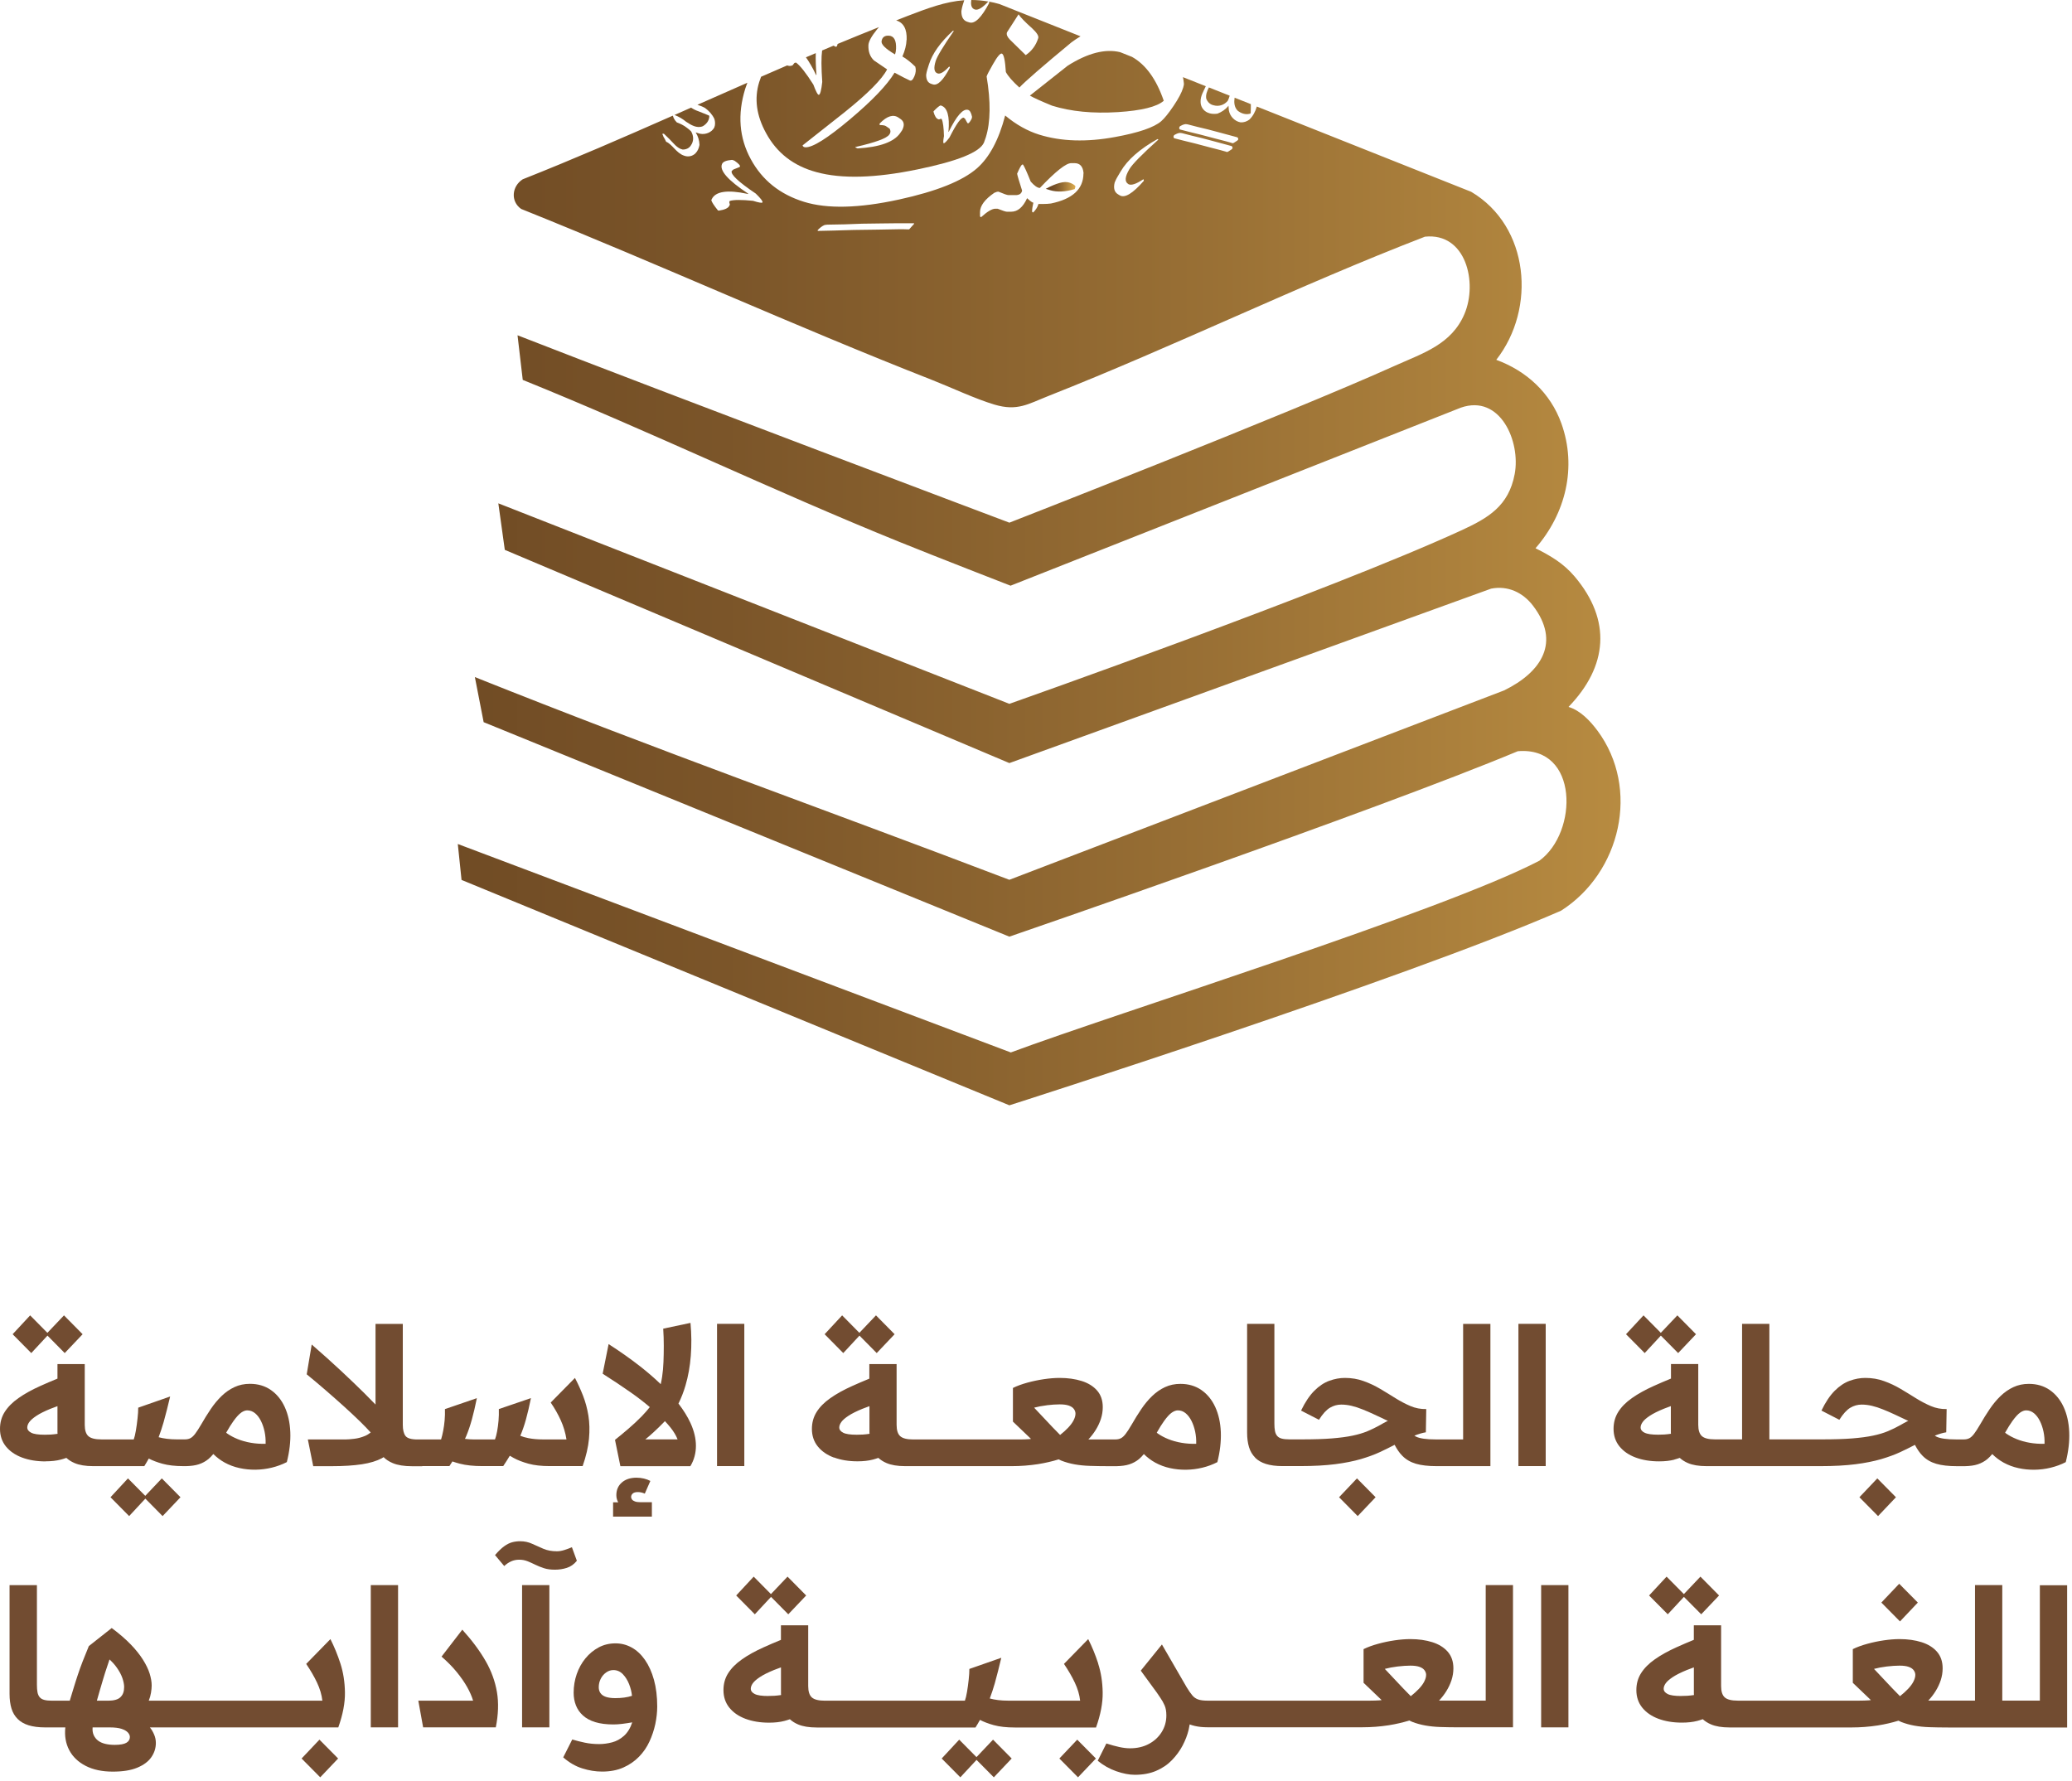 <svg width="477" height="410" viewBox="0 0 477 410" fill="none" xmlns="http://www.w3.org/2000/svg">
<path d="M10.48 336.43C11.81 336.43 12.99 336.3 14.02 336.03C14.43 335.93 14.86 335.78 15.28 335.64C15.79 336.11 16.41 336.51 17.16 336.83C18.25 337.3 19.68 337.54 21.45 337.54H33.22C33.59 336.95 33.93 336.37 34.25 335.79C35.13 336.25 36.17 336.65 37.4 336.99C38.74 337.36 40.36 337.54 42.25 337.54H42.83C43.98 337.51 44.96 337.38 45.75 337.12C46.61 336.84 47.35 336.43 47.99 335.9C48.39 335.56 48.76 335.17 49.11 334.75C49.9 335.53 50.77 336.19 51.73 336.72C52.79 337.3 53.92 337.72 55.12 337.98C56.31 338.25 57.55 338.37 58.82 338.36C60.09 338.34 61.33 338.19 62.56 337.89C63.79 337.59 64.94 337.17 66.03 336.61C66.65 334.16 66.92 331.85 66.83 329.68C66.74 327.51 66.31 325.59 65.55 323.93C64.78 322.26 63.72 320.96 62.36 320.01C61 319.07 59.4 318.59 57.54 318.59C56.24 318.59 55.05 318.84 53.98 319.34C52.9 319.84 51.91 320.53 51.01 321.4C50.11 322.27 49.28 323.27 48.51 324.41C47.74 325.55 47.01 326.73 46.3 327.97C45.77 328.88 45.31 329.59 44.93 330.09C44.55 330.59 44.18 330.93 43.82 331.11C43.47 331.29 43.05 331.38 42.58 331.38H40.68C39.91 331.38 39.17 331.34 38.44 331.25C37.73 331.16 37.09 331.04 36.52 330.88C36.94 329.75 37.33 328.6 37.67 327.4C38.17 325.6 38.67 323.64 39.17 321.51L31.82 324.08C31.82 324.79 31.77 325.62 31.66 326.58C31.56 327.54 31.43 328.46 31.28 329.35C31.13 330.24 30.97 330.91 30.79 331.39H23.36C21.91 331.39 20.91 331.14 20.35 330.64C19.79 330.14 19.51 329.27 19.51 328.03V314.04H13.23V317.39C11.82 317.97 10.5 318.53 9.27 319.09C7.31 319.97 5.63 320.9 4.25 321.88C2.86 322.85 1.81 323.92 1.08 325.07C0.35 326.22 0 327.52 0 328.96C0 330.52 0.45 331.87 1.35 332.99C2.25 334.11 3.49 334.97 5.07 335.56C6.65 336.15 8.46 336.45 10.49 336.45L10.48 336.43ZM55.53 325.21C56.03 324.87 56.49 324.7 56.9 324.7C57.58 324.7 58.18 324.92 58.72 325.36C59.25 325.8 59.7 326.39 60.07 327.13C60.44 327.87 60.72 328.69 60.91 329.59C61.1 330.49 61.18 331.43 61.15 332.4C59.97 332.43 58.83 332.35 57.74 332.16C56.65 331.97 55.64 331.69 54.73 331.32C53.82 330.95 53.01 330.52 52.32 330.04C52.23 329.97 52.16 329.9 52.07 329.84C52.7 328.73 53.26 327.83 53.74 327.17C54.43 326.21 55.03 325.56 55.53 325.22V325.21ZM6.74 327.4C7.05 326.96 7.6 326.48 8.38 325.96C9.16 325.44 10.24 324.9 11.61 324.34C12.1 324.14 12.65 323.94 13.23 323.73V329.74C13.23 329.86 13.25 329.98 13.25 330.1C12.69 330.18 12.17 330.24 11.7 330.27C11.12 330.3 10.66 330.31 10.31 330.31C8.83 330.31 7.79 330.16 7.19 329.85C6.58 329.54 6.28 329.14 6.28 328.63C6.28 328.25 6.43 327.83 6.74 327.39V327.4Z" fill="#724C31"/>
<path d="M10.93 307.49L14.9 311.51L19.02 307.17L14.73 302.83L10.91 306.85L6.94 302.83L2.91 307.17L7.2 311.51L10.93 307.49Z" fill="#724C31"/>
<path d="M33.44 344.38L29.46 340.36L25.44 344.7L29.73 349.04L33.46 345.02L37.43 349.04L41.55 344.7L37.25 340.36L33.44 344.38Z" fill="#724C31"/>
<path d="M97.22 337.53H103.46C103.71 337.16 103.92 336.81 104.15 336.46C104.68 336.64 105.24 336.82 105.87 336.98C107.3 337.35 109.02 337.53 111.03 337.53H115.85C116.42 336.68 116.91 335.9 117.36 335.15C117.65 335.32 117.92 335.48 118.24 335.65C119.18 336.17 120.33 336.61 121.67 336.98C123.01 337.35 124.63 337.53 126.52 337.53H134.13C134.93 335.26 135.41 333.16 135.59 331.25C135.77 329.33 135.72 327.55 135.46 325.92C135.19 324.28 134.78 322.75 134.22 321.32C133.66 319.89 133.04 318.53 132.36 317.23L126.78 322.9C127.69 324.23 128.47 325.59 129.1 326.99C129.73 328.39 130.17 329.86 130.41 331.39H124.92C123.74 331.39 122.65 331.29 121.67 331.1C120.93 330.96 120.32 330.77 119.78 330.55C120.26 329.42 120.7 328.17 121.08 326.79C121.46 325.4 121.85 323.77 122.23 321.88L114.84 324.4C114.87 325.29 114.84 326.17 114.77 327.06C114.7 327.95 114.58 328.77 114.44 329.54C114.3 330.31 114.13 330.93 113.95 331.4H109.21C108.45 331.4 107.73 331.34 107.04 331.26C107.14 331.03 107.25 330.81 107.35 330.58C107.82 329.44 108.25 328.18 108.63 326.8C109.01 325.41 109.4 323.78 109.78 321.89L102.43 324.41C102.46 325.3 102.43 326.16 102.36 327C102.29 327.84 102.17 328.64 102.03 329.39C101.89 330.14 101.72 330.81 101.54 331.4H96.14C94.66 331.4 93.73 331.12 93.33 330.56C92.93 330 92.73 329.16 92.73 328.04V304.8H86.45V323.36C85.65 322.53 84.78 321.64 83.82 320.69C82.27 319.16 80.5 317.46 78.51 315.6C76.52 313.74 74.27 311.72 71.76 309.54L70.61 316.4C72.09 317.61 73.54 318.83 74.97 320.07C76.4 321.31 77.79 322.53 79.13 323.74C80.47 324.95 81.73 326.13 82.91 327.28C83.79 328.14 84.59 328.97 85.34 329.79C84.94 330.1 84.52 330.38 84.04 330.58C83.23 330.92 82.41 331.14 81.58 331.24C80.75 331.34 80.05 331.4 79.46 331.4H70.87L72.11 337.55H76.36C79.1 337.55 81.42 337.4 83.31 337.11C85.2 336.82 86.73 336.35 87.91 335.72C88.05 335.64 88.18 335.55 88.31 335.47C88.85 336.02 89.55 336.48 90.43 336.85C91.55 337.32 93.03 337.56 94.86 337.56H97.2L97.22 337.53Z" fill="#724C31"/>
<path d="M141.13 349.17H150.07V345.85H147.55C146.96 345.85 146.5 345.79 146.18 345.67C145.85 345.55 145.63 345.4 145.49 345.21C145.36 345.02 145.29 344.83 145.29 344.66C145.29 344.33 145.42 344.06 145.67 343.84C145.92 343.62 146.31 343.51 146.84 343.51C147.1 343.51 147.37 343.54 147.64 343.6C147.9 343.66 148.17 343.75 148.44 343.87L149.72 340.95C149.28 340.71 148.78 340.53 148.24 340.4C147.69 340.27 147.13 340.2 146.54 340.2C145.12 340.2 144 340.57 143.15 341.31C142.31 342.05 141.89 343.02 141.89 344.23C141.89 344.55 141.93 344.86 142.02 345.16C142.11 345.46 142.21 345.69 142.33 345.87H141.14V349.19L141.13 349.17Z" fill="#724C31"/>
<path d="M156.19 323.14C156.84 321.82 157.38 320.44 157.81 318.97C158.43 316.86 158.84 314.59 159.03 312.15C159.22 309.72 159.2 307.19 158.96 304.56L152.68 305.89C152.77 307.22 152.81 308.52 152.81 309.81C152.81 311.1 152.79 312.33 152.74 313.53C152.7 314.72 152.59 315.87 152.43 316.96C152.34 317.55 152.23 318.11 152.11 318.67C150.69 317.3 149.1 315.92 147.32 314.53C145.17 312.85 142.76 311.15 140.11 309.44L138.74 316.26C141.1 317.76 143.27 319.21 145.25 320.6C146.87 321.74 148.31 322.85 149.59 323.95C149.02 324.66 148.42 325.37 147.73 326.07C146.76 327.06 145.74 328.01 144.68 328.92C143.62 329.84 142.58 330.69 141.58 331.49L142.82 337.55H158.93C159.37 336.81 159.7 336.05 159.9 335.27C160.11 334.49 160.21 333.68 160.21 332.86C160.21 331.18 159.79 329.42 158.95 327.59C158.28 326.14 157.36 324.66 156.2 323.15L156.19 323.14ZM148.56 331.38C149.12 330.94 149.76 330.38 150.48 329.72C151.2 329.06 151.98 328.3 152.8 327.46C152.89 327.37 152.98 327.27 153.07 327.18C153.55 327.69 153.99 328.19 154.38 328.68C155.1 329.59 155.64 330.49 155.99 331.38H148.56Z" fill="#724C31"/>
<path d="M171.35 304.78H165.07V337.53H171.35V304.78Z" fill="#724C31"/>
<path d="M197.86 307.49L201.83 311.51L205.95 307.17L201.66 302.83L197.84 306.85L193.87 302.83L189.84 307.17L194.13 311.51L197.86 307.49Z" fill="#724C31"/>
<path d="M191.99 335.54C193.57 336.13 195.38 336.43 197.41 336.43C198.74 336.43 199.92 336.3 200.95 336.03C201.36 335.93 201.78 335.78 202.21 335.64C202.72 336.11 203.34 336.51 204.09 336.83C205.18 337.3 206.61 337.54 208.38 337.54H232.94C235 337.54 237.01 337.38 238.96 337.08C240.7 336.8 242.28 336.43 243.72 335.98C243.94 336.08 244.16 336.2 244.38 336.29C245.34 336.66 246.35 336.94 247.41 337.13C248.47 337.32 249.63 337.44 250.88 337.48C252.13 337.52 253.54 337.55 255.11 337.55H257.06C258.21 337.52 259.19 337.39 259.98 337.13C260.84 336.85 261.58 336.44 262.22 335.91C262.62 335.57 262.99 335.18 263.33 334.76C264.12 335.54 264.99 336.2 265.95 336.73C267.01 337.31 268.14 337.73 269.34 337.99C270.54 338.26 271.77 338.38 273.04 338.37C274.31 338.35 275.55 338.2 276.78 337.9C278 337.61 279.16 337.18 280.25 336.62C280.87 334.17 281.13 331.86 281.05 329.69C280.96 327.52 280.53 325.6 279.77 323.94C279.01 322.28 277.94 320.97 276.58 320.02C275.22 319.08 273.61 318.6 271.76 318.6C270.46 318.6 269.27 318.85 268.2 319.35C267.12 319.85 266.13 320.54 265.23 321.41C264.33 322.28 263.5 323.28 262.73 324.42C261.96 325.56 261.23 326.74 260.52 327.98C259.99 328.89 259.53 329.6 259.15 330.1C258.77 330.6 258.4 330.94 258.04 331.12C257.69 331.3 257.27 331.39 256.8 331.39H250.56C251.18 330.74 251.74 330.02 252.24 329.22C252.74 328.42 253.14 327.58 253.43 326.7C253.72 325.81 253.87 324.9 253.87 323.96C253.87 322.4 253.43 321.12 252.56 320.13C251.69 319.14 250.51 318.41 249.02 317.94C247.53 317.47 245.84 317.23 243.95 317.23C242.83 317.23 241.62 317.33 240.32 317.52C239.02 317.71 237.75 317.98 236.51 318.32C235.27 318.66 234.16 319.06 233.19 319.54V327.29L237.35 331.27C237.19 331.29 237.03 331.32 236.86 331.33C236.24 331.37 235.5 331.4 234.65 331.4H210.26C208.81 331.4 207.81 331.15 207.25 330.65C206.69 330.15 206.41 329.28 206.41 328.04V314.05H200.13V317.4C198.72 317.98 197.4 318.54 196.17 319.1C194.21 319.98 192.53 320.91 191.15 321.89C189.76 322.86 188.71 323.93 187.99 325.08C187.27 326.23 186.91 327.53 186.91 328.97C186.91 330.53 187.36 331.88 188.26 333C189.16 334.12 190.4 334.98 191.98 335.57L191.99 335.54ZM269.77 325.21C270.27 324.87 270.73 324.7 271.14 324.7C271.82 324.7 272.42 324.92 272.95 325.36C273.48 325.8 273.93 326.39 274.3 327.13C274.67 327.87 274.95 328.69 275.14 329.59C275.33 330.49 275.41 331.43 275.38 332.4C274.2 332.43 273.06 332.35 271.97 332.16C270.88 331.97 269.87 331.69 268.96 331.32C268.04 330.95 267.24 330.52 266.55 330.04C266.46 329.97 266.39 329.9 266.3 329.84C266.93 328.73 267.49 327.83 267.97 327.17C268.66 326.21 269.26 325.56 269.76 325.22L269.77 325.21ZM241 323.52C242.09 323.39 243.08 323.32 243.97 323.32C244.86 323.32 245.56 323.42 246.09 323.61C246.62 323.8 247 324.07 247.24 324.41C247.48 324.75 247.59 325.1 247.59 325.45C247.59 325.92 247.44 326.44 247.15 327C246.86 327.56 246.44 328.12 245.91 328.68C245.38 329.24 244.76 329.8 244.05 330.36C243.78 330.1 243.51 329.81 243.23 329.52C242.95 329.23 242.65 328.91 242.32 328.59L238.07 324.08C238.93 323.85 239.9 323.66 240.99 323.53L241 323.52ZM193.67 327.4C193.98 326.96 194.52 326.48 195.31 325.96C196.09 325.44 197.17 324.9 198.54 324.34C199.03 324.14 199.58 323.94 200.16 323.73V329.74C200.16 329.86 200.18 329.98 200.18 330.1C199.62 330.18 199.1 330.24 198.63 330.27C198.05 330.3 197.59 330.31 197.24 330.31C195.76 330.31 194.72 330.16 194.12 329.85C193.51 329.54 193.21 329.14 193.21 328.63C193.21 328.25 193.37 327.83 193.68 327.39L193.67 327.4Z" fill="#724C31"/>
<path d="M288.93 335.58C289.58 336.23 290.42 336.72 291.45 337.04C292.48 337.36 293.75 337.53 295.26 337.53H299.29C302.42 337.53 305.12 337.38 307.39 337.09C309.66 336.8 311.62 336.4 313.28 335.92C314.93 335.43 316.39 334.9 317.66 334.31C318.86 333.75 319.99 333.19 321.06 332.63C321.58 333.63 322.16 334.49 322.84 335.17C323.67 336.01 324.71 336.62 325.96 336.99C327.21 337.36 328.8 337.54 330.72 337.54H343.11V304.79H336.83V331.39H330.5C329.41 331.39 328.5 331.34 327.78 331.23C327.06 331.13 326.47 330.97 326.03 330.77C325.88 330.7 325.74 330.61 325.61 330.52C326.64 330.12 327.52 329.86 328.25 329.75L328.34 324.4C327.07 324.43 325.86 324.2 324.71 323.71C323.56 323.22 322.41 322.62 321.26 321.9C320.11 321.18 318.94 320.46 317.74 319.75C316.54 319.04 315.28 318.44 313.93 317.96C312.59 317.47 311.15 317.23 309.61 317.23C308.43 317.23 307.23 317.45 306.02 317.89C304.81 318.33 303.66 319.1 302.57 320.19C301.48 321.28 300.46 322.8 299.52 324.75L303.64 326.87C304.5 325.51 305.34 324.59 306.16 324.1C306.99 323.61 307.86 323.37 308.77 323.37C309.57 323.37 310.36 323.47 311.16 323.66C311.96 323.85 312.8 324.12 313.68 324.48C314.57 324.83 315.48 325.23 316.42 325.67C317.36 326.11 318.4 326.6 319.52 327.13C319.34 327.19 319.17 327.27 318.99 327.37C318.81 327.47 318.62 327.58 318.41 327.68C318.2 327.78 317.98 327.91 317.75 328.06C316.81 328.59 315.84 329.06 314.85 329.48C313.86 329.9 312.7 330.24 311.38 330.52C310.06 330.8 308.45 331.01 306.58 331.16C304.71 331.31 302.41 331.38 299.7 331.38H296.87C296.13 331.38 295.53 331.32 295.08 331.2C294.62 331.08 294.27 330.88 294.02 330.58C293.77 330.29 293.6 329.9 293.51 329.43C293.42 328.96 293.38 328.4 293.38 327.75V304.78H287.1V329.83C287.1 331.1 287.25 332.21 287.54 333.17C287.83 334.13 288.31 334.93 288.96 335.58H288.93Z" fill="#724C31"/>
<path d="M308.27 344.7L312.56 349.04L316.68 344.7L312.39 340.36L308.27 344.7Z" fill="#724C31"/>
<path d="M355.84 304.78H349.56V337.53H355.84V304.78Z" fill="#724C31"/>
<path d="M382.35 307.49L386.33 311.51L390.44 307.17L386.15 302.83L382.34 306.85L378.36 302.83L374.33 307.17L378.63 311.51L382.35 307.49Z" fill="#724C31"/>
<path d="M385.44 336.03C385.85 335.93 386.27 335.78 386.7 335.64C387.21 336.11 387.83 336.51 388.58 336.83C389.67 337.3 391.1 337.54 392.87 337.54H419.07C422.2 337.54 424.9 337.39 427.17 337.1C429.44 336.81 431.4 336.41 433.06 335.93C434.71 335.44 436.17 334.91 437.44 334.32C438.64 333.76 439.77 333.2 440.84 332.64C441.36 333.64 441.94 334.5 442.62 335.18C443.45 336.02 444.49 336.63 445.74 337C446.99 337.37 448.58 337.55 450.5 337.55H452.36C453.51 337.52 454.49 337.39 455.28 337.13C456.14 336.85 456.88 336.44 457.52 335.91C457.92 335.57 458.29 335.18 458.64 334.76C459.43 335.54 460.3 336.2 461.26 336.73C462.32 337.31 463.45 337.73 464.65 337.99C465.84 338.26 467.08 338.38 468.35 338.37C469.62 338.35 470.86 338.2 472.09 337.9C473.32 337.6 474.47 337.18 475.56 336.62C476.18 334.17 476.45 331.86 476.36 329.69C476.27 327.52 475.84 325.6 475.08 323.94C474.31 322.27 473.25 320.97 471.89 320.02C470.53 319.08 468.93 318.6 467.07 318.6C465.77 318.6 464.58 318.85 463.51 319.35C462.43 319.85 461.44 320.54 460.54 321.41C459.64 322.28 458.81 323.28 458.04 324.42C457.27 325.56 456.54 326.74 455.83 327.98C455.3 328.89 454.84 329.6 454.46 330.1C454.08 330.6 453.71 330.94 453.35 331.12C453 331.3 452.58 331.39 452.11 331.39H450.3C449.21 331.39 448.3 331.34 447.58 331.23C446.86 331.13 446.27 330.97 445.83 330.77C445.68 330.7 445.54 330.61 445.41 330.52C446.44 330.12 447.32 329.86 448.05 329.75L448.14 324.4C446.87 324.43 445.66 324.2 444.51 323.71C443.36 323.22 442.21 322.62 441.06 321.9C439.91 321.18 438.74 320.46 437.54 319.75C436.34 319.04 435.08 318.44 433.73 317.96C432.39 317.47 430.95 317.23 429.41 317.23C428.23 317.23 427.03 317.45 425.82 317.89C424.61 318.33 423.46 319.1 422.37 320.19C421.28 321.28 420.26 322.8 419.32 324.75L423.44 326.87C424.3 325.51 425.14 324.59 425.96 324.1C426.79 323.61 427.66 323.37 428.57 323.37C429.37 323.37 430.16 323.47 430.96 323.66C431.76 323.85 432.6 324.12 433.48 324.48C434.37 324.83 435.28 325.23 436.22 325.67C437.16 326.11 438.2 326.6 439.32 327.13C439.14 327.19 438.97 327.27 438.79 327.37C438.61 327.47 438.42 327.58 438.21 327.68C438 327.78 437.78 327.91 437.55 328.06C436.61 328.59 435.64 329.06 434.65 329.48C433.66 329.9 432.5 330.24 431.18 330.52C429.86 330.8 428.25 331.01 426.38 331.16C424.51 331.31 422.21 331.38 419.5 331.38H407.33V304.78H401.05V331.38H394.81C393.36 331.38 392.36 331.13 391.8 330.63C391.24 330.13 390.96 329.26 390.96 328.02V314.03H384.68V317.38C383.27 317.96 381.95 318.52 380.72 319.08C378.76 319.96 377.08 320.89 375.7 321.87C374.31 322.84 373.26 323.91 372.54 325.06C371.82 326.21 371.46 327.51 371.46 328.95C371.46 330.51 371.91 331.86 372.81 332.98C373.71 334.1 374.95 334.96 376.53 335.55C378.11 336.14 379.92 336.44 381.95 336.44C383.28 336.44 384.46 336.31 385.49 336.04L385.44 336.03ZM465.06 325.21C465.56 324.87 466.02 324.7 466.43 324.7C467.11 324.7 467.71 324.92 468.25 325.36C468.78 325.8 469.23 326.39 469.6 327.13C469.97 327.87 470.25 328.69 470.44 329.59C470.63 330.49 470.71 331.43 470.68 332.4C469.5 332.43 468.36 332.35 467.27 332.16C466.18 331.97 465.17 331.69 464.26 331.32C463.35 330.95 462.54 330.52 461.85 330.04C461.76 329.97 461.69 329.9 461.6 329.84C462.23 328.73 462.79 327.83 463.27 327.17C463.96 326.21 464.56 325.56 465.06 325.22V325.21ZM378.6 329.85C377.99 329.54 377.69 329.14 377.69 328.63C377.69 328.25 377.85 327.83 378.16 327.39C378.47 326.95 379.01 326.47 379.8 325.95C380.58 325.43 381.66 324.89 383.03 324.33C383.52 324.13 384.07 323.93 384.65 323.72V329.73C384.65 329.85 384.67 329.97 384.67 330.09C384.11 330.17 383.59 330.23 383.12 330.26C382.54 330.29 382.08 330.3 381.73 330.3C380.25 330.3 379.21 330.15 378.61 329.84L378.6 329.85Z" fill="#724C31"/>
<path d="M428.06 344.7L432.35 349.04L436.47 344.7L432.18 340.36L428.06 344.7Z" fill="#724C31"/>
<path d="M69.43 404.85L73.72 409.18L77.84 404.85L73.54 400.51L69.43 404.85Z" fill="#724C31"/>
<path d="M76.07 377.36L70.49 383.07C71.49 384.55 72.33 385.98 72.99 387.39C73.65 388.79 74.06 390.17 74.21 391.53H34.25C34.49 390.94 34.66 390.34 34.76 389.72C34.86 389.1 34.92 388.54 34.92 388.04C34.92 387.21 34.76 386.31 34.46 385.32C34.15 384.33 33.64 383.27 32.93 382.13C32.22 381 31.28 379.81 30.1 378.59C28.92 377.37 27.46 376.1 25.72 374.81L20.45 378.97C19.92 380.24 19.45 381.41 19.03 382.49C18.61 383.57 18.25 384.59 17.92 385.57C17.59 386.54 17.29 387.52 16.99 388.49C16.7 389.46 16.38 390.48 16.06 391.54H11.99C11.25 391.54 10.65 391.48 10.2 391.36C9.74 391.24 9.39 391.04 9.14 390.74C8.89 390.45 8.72 390.06 8.63 389.59C8.54 389.12 8.5 388.56 8.5 387.91V364.94H2.2V389.99C2.2 391.26 2.35 392.37 2.64 393.33C2.93 394.29 3.41 395.09 4.06 395.74C4.71 396.39 5.55 396.88 6.58 397.2C7.61 397.52 8.88 397.69 10.39 397.69H15.04C14.83 399.64 15.13 401.38 15.93 402.91C16.73 404.44 17.99 405.65 19.71 406.54C21.44 407.43 23.52 407.87 25.97 407.87C28.27 407.87 30.15 407.57 31.61 406.96C33.07 406.35 34.15 405.55 34.84 404.55C35.53 403.55 35.88 402.45 35.88 401.28C35.88 400.6 35.75 399.95 35.48 399.33C35.22 398.71 34.89 398.16 34.51 397.69H77.88C78.94 394.71 79.45 392.02 79.41 389.61C79.37 387.2 79.02 385 78.37 382.99C77.72 380.98 76.95 379.11 76.07 377.37V377.36ZM22.94 389.29C23.19 388.45 23.46 387.55 23.74 386.59C24.02 385.63 24.33 384.66 24.67 383.67C24.86 383.11 25.03 382.59 25.21 382.05C25.88 382.66 26.45 383.29 26.9 383.94C27.49 384.78 27.92 385.58 28.18 386.35C28.44 387.12 28.58 387.8 28.58 388.39C28.58 388.89 28.51 389.34 28.38 389.72C28.25 390.1 28.03 390.43 27.74 390.72C27.45 391.01 27.06 391.21 26.59 391.34C26.12 391.47 25.56 391.54 24.91 391.54H22.3C22.48 390.89 22.69 390.15 22.94 389.3V389.29ZM29.11 401.22C28.58 401.54 27.68 401.71 26.41 401.71C25.58 401.71 24.85 401.63 24.2 401.47C23.55 401.31 23 401.06 22.56 400.72C22.12 400.38 21.79 399.95 21.56 399.44C21.34 398.92 21.26 398.34 21.32 397.69H25.21C26.39 397.69 27.31 397.8 27.98 398.02C28.64 398.24 29.13 398.52 29.44 398.86C29.75 399.2 29.9 399.55 29.9 399.9C29.9 400.46 29.64 400.9 29.1 401.23L29.11 401.22Z" fill="#724C31"/>
<path d="M91.64 364.93H85.36V397.68H91.64V364.93Z" fill="#724C31"/>
<path d="M111.78 382.38C110.45 380.06 108.67 377.67 106.43 375.19L101.65 381.39C103.04 382.6 104.22 383.8 105.19 385C106.16 386.2 106.95 387.34 107.56 388.43C108.17 389.52 108.62 390.55 108.91 391.53H96.3L97.41 397.68H114.14C114.73 394.7 114.82 391.99 114.4 389.54C113.98 387.09 113.12 384.71 111.79 382.39L111.78 382.38Z" fill="#724C31"/>
<path d="M132.81 359.35L131.66 356.21C131.1 356.45 130.52 356.66 129.93 356.85C129.34 357.04 128.76 357.14 128.2 357.14C127.02 357.14 125.98 356.95 125.08 356.56C124.18 356.18 123.32 355.79 122.49 355.41C121.66 355.03 120.75 354.83 119.75 354.83C119.1 354.83 118.48 354.91 117.89 355.07C117.3 355.23 116.7 355.53 116.08 355.98C115.46 356.42 114.75 357.1 113.96 358.02L116.08 360.54C116.58 360.07 117.11 359.71 117.67 359.46C118.23 359.21 118.85 359.08 119.53 359.08C120.21 359.08 120.84 359.2 121.43 359.43C122.02 359.67 122.62 359.93 123.22 360.23C123.82 360.53 124.49 360.79 125.21 361.03C125.93 361.27 126.78 361.38 127.75 361.38C128.72 361.38 129.61 361.24 130.49 360.96C131.37 360.68 132.14 360.14 132.79 359.34L132.81 359.35Z" fill="#724C31"/>
<path d="M126.47 364.93H120.19V397.68H126.47V364.93Z" fill="#724C31"/>
<path d="M148.49 382.16C147.62 380.91 146.6 379.95 145.44 379.31C144.27 378.66 143.03 378.34 141.7 378.34C140.28 378.34 138.99 378.65 137.83 379.27C136.67 379.89 135.65 380.73 134.78 381.79C133.91 382.85 133.24 384.06 132.77 385.42C132.3 386.78 132.06 388.21 132.06 389.71C132.06 390.77 132.24 391.75 132.59 392.63C132.94 393.52 133.48 394.29 134.21 394.95C134.93 395.61 135.88 396.12 137.04 396.48C138.2 396.83 139.6 397.01 141.22 397.01C141.81 397.01 142.47 396.97 143.21 396.88C143.95 396.79 144.73 396.67 145.55 396.53C145.11 397.86 144.47 398.89 143.65 399.63C142.82 400.37 141.91 400.87 140.91 401.13C139.91 401.39 138.92 401.53 137.94 401.53C136.76 401.53 135.65 401.42 134.62 401.2C133.59 400.98 132.63 400.74 131.74 400.47L129.66 404.59C131.05 405.8 132.51 406.65 134.06 407.13C135.61 407.62 137.12 407.86 138.6 407.86C140.46 407.86 142.09 407.55 143.49 406.93C144.89 406.31 146.09 405.48 147.1 404.45C148.11 403.42 148.91 402.25 149.51 400.95C150.11 399.65 150.56 398.31 150.86 396.92C151.15 395.53 151.3 394.19 151.3 392.89C151.3 390.59 151.05 388.54 150.55 386.74C150.05 384.94 149.36 383.41 148.49 382.16ZM143.71 390.82C143.05 390.91 142.36 390.95 141.65 390.95C140.76 390.95 140.04 390.85 139.48 390.66C138.92 390.47 138.51 390.18 138.24 389.8C137.97 389.42 137.84 388.96 137.84 388.43C137.84 387.75 137.99 387.12 138.28 386.53C138.57 385.94 138.98 385.45 139.5 385.07C140.02 384.69 140.58 384.49 141.2 384.49C142.05 384.49 142.78 384.81 143.39 385.44C144 386.07 144.47 386.84 144.83 387.74C145.18 388.64 145.41 389.53 145.49 390.42C144.96 390.6 144.36 390.73 143.7 390.82H143.71Z" fill="#724C31"/>
<path d="M169.48 367.32L173.77 371.65L177.5 367.64L181.47 371.65L185.59 367.32L181.3 362.98L177.48 367L173.51 362.98L169.48 367.32Z" fill="#724C31"/>
<path d="M224.8 404.53L220.82 400.51L216.79 404.85L221.08 409.18L224.81 405.17L228.79 409.18L232.9 404.85L228.61 400.51L224.8 404.53Z" fill="#724C31"/>
<path d="M252.82 382.98C252.17 380.97 251.4 379.1 250.52 377.36L244.94 383.07C245.94 384.55 246.78 385.98 247.44 387.39C248.1 388.79 248.51 390.17 248.66 391.53H232.02C231.25 391.53 230.51 391.49 229.78 391.4C229.07 391.31 228.43 391.19 227.86 391.03C228.28 389.9 228.67 388.75 229.01 387.55C229.51 385.75 230.01 383.79 230.51 381.66L223.16 384.23C223.16 384.94 223.11 385.77 223 386.73C222.9 387.69 222.77 388.61 222.62 389.5C222.47 390.39 222.31 391.06 222.13 391.54H189.91C188.46 391.54 187.46 391.29 186.9 390.79C186.34 390.29 186.06 389.42 186.06 388.18V374.19H179.78V377.54C178.37 378.12 177.05 378.68 175.82 379.24C173.86 380.12 172.18 381.05 170.8 382.03C169.41 383 168.36 384.07 167.63 385.22C166.9 386.37 166.55 387.67 166.55 389.11C166.55 390.67 167 392.02 167.9 393.14C168.8 394.26 170.04 395.12 171.62 395.71C173.2 396.3 175.01 396.6 177.04 396.6C178.37 396.6 179.55 396.47 180.58 396.2C180.99 396.1 181.42 395.95 181.84 395.81C182.35 396.28 182.97 396.68 183.72 397C184.81 397.47 186.24 397.71 188.01 397.71H224.57C224.94 397.12 225.28 396.54 225.6 395.96C226.48 396.42 227.52 396.82 228.75 397.16C230.09 397.53 231.71 397.71 233.6 397.71H252.32C253.38 394.73 253.89 392.04 253.85 389.63C253.81 387.22 253.46 385.02 252.81 383.01L252.82 382.98ZM176.87 390.46C175.39 390.46 174.35 390.31 173.75 390C173.14 389.69 172.84 389.29 172.84 388.78C172.84 388.4 172.99 387.98 173.3 387.54C173.61 387.1 174.16 386.62 174.94 386.1C175.72 385.58 176.8 385.04 178.17 384.48C178.66 384.28 179.21 384.08 179.79 383.87V389.88C179.79 390 179.81 390.12 179.81 390.24C179.25 390.32 178.73 390.38 178.26 390.41C177.68 390.44 177.22 390.45 176.87 390.45V390.46Z" fill="#724C31"/>
<path d="M243.88 404.85L248.17 409.18L252.29 404.85L247.99 400.51L243.88 404.85Z" fill="#724C31"/>
<path d="M342.04 391.52H331.28C331.9 390.87 332.46 390.15 332.96 389.35C333.46 388.55 333.86 387.71 334.15 386.83C334.44 385.94 334.59 385.03 334.59 384.09C334.59 382.53 334.15 381.25 333.28 380.26C332.41 379.27 331.23 378.54 329.74 378.07C328.25 377.6 326.56 377.36 324.67 377.36C323.55 377.36 322.34 377.46 321.04 377.65C319.74 377.84 318.47 378.11 317.23 378.45C315.99 378.79 314.88 379.19 313.91 379.67V387.42L318.07 391.4C317.91 391.42 317.75 391.45 317.58 391.46C316.96 391.5 316.22 391.53 315.37 391.53H277.93C277.07 391.53 276.38 391.44 275.85 391.26C275.32 391.08 274.86 390.77 274.48 390.31C274.1 389.85 273.67 389.24 273.2 388.47L267.49 378.6L262.62 384.62L266.33 389.7C266.6 390.1 266.86 390.48 267.09 390.82C267.5 391.41 267.84 392.01 268.11 392.63C268.38 393.25 268.51 394.02 268.51 394.93C268.51 396.32 268.16 397.59 267.45 398.74C266.74 399.89 265.76 400.81 264.51 401.48C263.26 402.16 261.8 402.5 260.15 402.5C259.38 402.5 258.56 402.4 257.69 402.21C256.82 402.02 255.82 401.75 254.7 401.39L252.71 405.37C254.01 406.43 255.43 407.24 256.98 407.78C258.53 408.32 259.95 408.6 261.25 408.6C263.11 408.6 264.75 408.3 266.16 407.69C267.58 407.08 268.79 406.27 269.79 405.23C270.79 404.2 271.61 403.08 272.25 401.87C272.88 400.66 273.35 399.45 273.64 398.24C273.74 397.81 273.81 397.41 273.88 397C274.25 397.14 274.64 397.26 275.04 397.35C275.94 397.56 276.91 397.66 277.94 397.66H313.66C315.72 397.66 317.73 397.5 319.68 397.2C321.42 396.92 323 396.55 324.44 396.1C324.66 396.2 324.88 396.32 325.1 396.41C326.06 396.78 327.07 397.06 328.13 397.25C329.19 397.44 330.35 397.56 331.6 397.6C332.85 397.64 334.26 397.67 335.83 397.67H348.31V364.92H342.03V391.52H342.04ZM327.88 387.14C327.59 387.7 327.17 388.26 326.64 388.82C326.11 389.38 325.49 389.94 324.78 390.5C324.51 390.24 324.24 389.95 323.96 389.66C323.68 389.37 323.38 389.05 323.05 388.73L318.8 384.22C319.66 383.99 320.63 383.8 321.72 383.67C322.81 383.54 323.8 383.47 324.69 383.47C325.58 383.47 326.28 383.57 326.81 383.76C327.34 383.95 327.72 384.22 327.96 384.56C328.2 384.9 328.31 385.25 328.31 385.6C328.31 386.07 328.16 386.59 327.87 387.15L327.88 387.14Z" fill="#724C31"/>
<path d="M361.07 364.93H354.79V397.68H361.07V364.93Z" fill="#724C31"/>
<path d="M387.65 367L383.67 362.98L379.64 367.32L383.94 371.65L387.66 367.64L391.64 371.65L395.75 367.32L391.46 362.98L387.65 367Z" fill="#724C31"/>
<path d="M441.51 368.95L437.22 364.62L433.11 368.95L437.4 373.29L441.51 368.95Z" fill="#724C31"/>
<path d="M469.62 391.52H460.95V364.92H454.67V391.52H443.91C444.53 390.87 445.09 390.15 445.59 389.35C446.09 388.55 446.49 387.71 446.78 386.83C447.07 385.94 447.22 385.03 447.22 384.09C447.22 382.53 446.78 381.25 445.91 380.26C445.04 379.27 443.86 378.54 442.37 378.07C440.88 377.6 439.19 377.36 437.3 377.36C436.18 377.36 434.97 377.46 433.67 377.65C432.37 377.84 431.1 378.11 429.86 378.45C428.62 378.79 427.51 379.19 426.54 379.67V387.42L430.7 391.4C430.54 391.42 430.38 391.45 430.21 391.46C429.59 391.5 428.85 391.53 428 391.53H400.07C398.62 391.53 397.62 391.28 397.06 390.78C396.5 390.28 396.22 389.41 396.22 388.17V374.18H389.94V377.53C388.53 378.11 387.21 378.67 385.98 379.23C384.02 380.11 382.34 381.04 380.96 382.02C379.57 382.99 378.52 384.06 377.79 385.21C377.06 386.36 376.71 387.66 376.71 389.1C376.71 390.66 377.16 392.01 378.06 393.13C378.96 394.25 380.2 395.11 381.78 395.7C383.36 396.29 385.17 396.59 387.2 396.59C388.53 396.59 389.71 396.46 390.74 396.19C391.15 396.09 391.58 395.94 392 395.8C392.51 396.27 393.13 396.67 393.88 396.99C394.97 397.46 396.4 397.7 398.17 397.7H426.27C428.33 397.7 430.34 397.54 432.29 397.24C434.03 396.96 435.61 396.59 437.05 396.14C437.27 396.24 437.49 396.36 437.71 396.45C438.67 396.82 439.68 397.1 440.74 397.29C441.8 397.48 442.96 397.6 444.21 397.64C445.46 397.68 446.87 397.71 448.44 397.71H475.88V364.96H469.6V391.56L469.62 391.52ZM387.03 390.46C385.55 390.46 384.51 390.31 383.91 390C383.3 389.69 383 389.29 383 388.78C383 388.4 383.15 387.98 383.46 387.54C383.77 387.1 384.32 386.62 385.1 386.1C385.88 385.58 386.96 385.04 388.33 384.48C388.82 384.28 389.37 384.08 389.95 383.87V389.88C389.95 390 389.97 390.12 389.97 390.24C389.41 390.32 388.89 390.38 388.42 390.41C387.84 390.44 387.38 390.45 387.03 390.45V390.46ZM440.5 387.14C440.21 387.7 439.79 388.26 439.26 388.82C438.73 389.38 438.11 389.94 437.4 390.5C437.13 390.24 436.86 389.95 436.58 389.66C436.3 389.37 436 389.05 435.67 388.73L431.42 384.22C432.28 383.99 433.25 383.8 434.34 383.67C435.43 383.54 436.42 383.47 437.31 383.47C438.2 383.47 438.9 383.57 439.43 383.76C439.96 383.95 440.34 384.22 440.58 384.56C440.82 384.9 440.93 385.25 440.93 385.6C440.93 386.07 440.78 386.59 440.49 387.15L440.5 387.14Z" fill="#724C31"/>
<path d="M202.952 9.45C202.802 10.2 203.842 11.23 206.052 12.53C206.182 12.12 206.262 11.69 206.282 11.23C206.362 9.27 205.802 8.26 204.592 8.21C203.652 8.17 203.102 8.58 202.952 9.45Z" fill="url(#paint0_linear_932_2302)"/>
<path d="M287.632 26.21C287.752 26.17 287.942 26.16 287.932 25.96C287.962 25.25 287.952 24.64 287.962 23.98L284.222 22.49C284.072 23.53 284.102 24.62 284.902 25.46C285.672 26.09 286.672 26.44 287.632 26.21Z" fill="url(#paint1_linear_932_2302)"/>
<path d="M185.532 13.19C186.282 14.24 187.052 15.55 187.812 17.14L187.842 17.26L187.962 17.23C187.812 15.31 187.752 13.65 187.802 12.23C187.042 12.55 186.292 12.87 185.532 13.19Z" fill="url(#paint2_linear_932_2302)"/>
<path d="M155.312 26.48C156.262 26.84 157.162 27.38 157.952 28.03C159.032 28.74 160.412 29.63 161.792 29.06C162.592 28.6 163.202 27.85 163.282 26.92C163.282 26.8 163.332 26.63 163.152 26.57C162.322 26.21 161.612 25.97 160.772 25.61C160.202 25.42 159.642 25.15 159.092 24.78C157.822 25.34 156.552 25.9 155.282 26.47C155.292 26.47 155.312 26.47 155.322 26.49L155.312 26.48Z" fill="url(#paint3_linear_932_2302)"/>
<path d="M245.792 15.13C245.792 15.13 242.882 17.45 237.092 22.01C238.002 22.54 239.712 23.31 242.202 24.33C246.542 25.68 251.592 26.17 257.362 25.81C262.812 25.46 266.332 24.59 267.912 23.2C266.202 18.22 263.762 14.87 260.612 13.1L257.872 12.01C254.422 11.18 250.402 12.21 245.792 15.13Z" fill="url(#paint4_linear_932_2302)"/>
<path d="M279.402 24.24C280.592 24.58 281.832 24.18 282.652 23.2C282.822 22.82 282.982 22.44 283.092 22.03L278.302 20.13C277.882 20.96 277.532 21.82 277.692 22.71C278.002 23.52 278.612 24.08 279.402 24.24Z" fill="url(#paint5_linear_932_2302)"/>
<path d="M224.442 2.19C225.142 2.41 226.172 1.8 227.522 0.35C226.172 0.11 224.882 0 223.612 0C223.412 1.22 223.692 1.96 224.442 2.19Z" fill="url(#paint6_linear_932_2302)"/>
<path d="M208.702 9.18C208.652 10.39 208.332 11.66 207.742 13C208.662 13.53 209.652 14.31 210.712 15.34C210.912 16.03 210.842 16.77 210.502 17.57C210.162 18.37 209.812 18.69 209.442 18.52C208.852 18.27 207.682 17.67 205.942 16.73C204.232 19.57 200.802 23.16 195.642 27.5C190.482 31.84 187.072 33.98 185.412 33.91C185.072 33.9 184.852 33.75 184.752 33.48C187.962 30.93 191.192 28.38 194.442 25.83C199.812 21.52 203.072 18.23 204.222 15.97C203.232 15.28 202.212 14.6 201.192 13.91C200.282 13.04 199.862 11.87 199.922 10.39C199.962 9.56 200.612 8.36 201.892 6.78C202.052 6.59 202.202 6.41 202.352 6.24C199.152 7.52 195.972 8.81 192.822 10.12C192.762 10.51 192.642 10.74 192.462 10.78C192.422 10.79 192.222 10.69 191.892 10.51C191.012 10.88 190.132 11.25 189.262 11.62C189.052 13.13 189.062 15.55 189.292 18.86C189.082 20.77 188.822 21.76 188.512 21.83C188.272 21.89 187.852 21.1 187.242 19.47C185.542 16.78 184.202 15.09 183.242 14.4L182.892 14.49L182.442 15.06L182.132 15.14C181.862 15.21 181.552 15.18 181.212 15.06C179.202 15.93 177.212 16.8 175.212 17.67C175.062 18.08 174.912 18.48 174.782 18.88C173.602 22.68 174.132 26.61 176.372 30.67C178.842 35.22 182.702 38.21 187.962 39.63C193.752 41.22 201.502 41.01 211.222 39C220.452 37.11 225.552 35.05 226.522 32.82C226.672 32.45 226.812 32.04 226.952 31.6C228.042 28.09 228.102 23.42 227.132 17.6C227.262 17.19 227.742 16.26 228.572 14.82C229.572 13.05 230.262 12.22 230.642 12.34C231.082 12.48 231.392 13.89 231.562 16.58C232.062 17.53 233.102 18.72 234.672 20.15C236.072 18.68 240.062 15.21 246.652 9.76C247.322 9.25 248.032 8.79 248.752 8.36L230.072 0.93C229.252 0.69 228.452 0.51 227.662 0.37L227.752 0.64C225.952 4.05 224.422 5.56 223.152 5.16L222.702 5.02C221.772 4.73 221.302 3.91 221.322 2.56C221.412 2.02 221.502 1.59 221.592 1.3L221.982 0.05C217.592 0.37 213.502 1.92 208.912 3.68C208.042 4.02 207.172 4.36 206.312 4.7C208.012 5.21 208.822 6.7 208.722 9.18H208.702ZM207.712 29.94L207.252 30.61C205.832 32.68 202.562 33.86 197.442 34.17L196.892 33.94L196.962 33.84C201.552 32.79 204.142 31.84 204.722 30.99L204.792 30.89C205.052 30.51 205.062 30.09 204.812 29.63L203.952 29.04C203.722 28.88 203.252 28.8 202.572 28.79C202.442 28.7 202.442 28.56 202.572 28.37C204.232 26.69 205.662 26.26 206.852 27.08L207.332 27.41C208.142 27.97 208.272 28.81 207.712 29.93V29.94ZM231.802 7.47C232.322 6.68 233.212 5.29 234.482 3.3C234.962 4.02 236.002 5.09 237.602 6.51C238.692 7.53 239.172 8.28 239.012 8.78C238.492 10.44 237.532 11.74 236.132 12.69C234.932 11.5 233.712 10.31 232.482 9.11C231.882 8.49 231.662 7.95 231.812 7.48L231.802 7.47ZM222.892 25.31C223.282 25.43 223.582 25.96 223.772 26.88C223.772 26.97 223.762 27.08 223.712 27.23L223.672 27.37C223.282 28.11 222.992 28.45 222.782 28.39C222.732 28.38 222.532 28.03 222.172 27.35L221.882 27.11C221.302 26.93 220.202 28.44 218.582 31.65C217.882 32.59 217.432 33.03 217.242 32.97C217.102 32.93 217.122 32.38 217.312 31.33C217.262 29.38 217.092 28.08 216.792 27.41L216.582 27.34L216.172 27.5L215.982 27.44C215.542 27.3 215.182 26.74 214.902 25.73L214.942 25.59C215.682 24.82 216.212 24.38 216.522 24.27L216.662 24.31C218.092 24.76 218.662 26.74 218.352 30.27L218.332 30.34L218.402 30.36C220.232 26.63 221.722 24.95 222.872 25.3L222.892 25.31ZM213.442 16.15L213.842 14.87C214.632 12.34 216.482 9.74 219.392 7.07L219.582 7.13C217.132 10.67 215.732 12.98 215.402 14.06C214.892 15.71 215.042 16.66 215.872 16.91C216.472 17.1 217.352 16.57 218.502 15.33L218.592 15.36L218.672 15.59C217.152 18.48 215.852 19.76 214.772 19.43L214.392 19.31C213.602 19.06 213.212 18.37 213.212 17.23C213.282 16.77 213.362 16.41 213.442 16.16V16.15Z" fill="url(#paint7_linear_932_2302)"/>
<path d="M367.752 168.21C366.102 165.99 363.812 163.55 361.092 162.75C370.142 153.38 371.022 142.81 362.522 132.75C359.952 129.71 356.992 127.97 353.492 126.22C360.422 118.27 363.072 107.61 359.452 97.49C356.932 90.45 351.412 85.39 344.462 82.84C353.712 71.03 352.112 52.09 338.672 44.15L289.322 24.52C289.322 24.52 289.322 24.55 289.322 24.57C289.012 25.68 288.432 26.76 287.612 27.54C287.042 27.96 286.352 28.22 285.602 28.17C284.262 27.95 283.152 26.79 282.902 25.43C282.882 25.04 282.832 24.73 282.812 24.34C282.142 25.19 281.302 25.77 280.262 26.17C279.442 26.28 278.702 26.24 277.982 25.91C277.022 25.48 276.392 24.53 276.392 23.47C276.332 22.12 277.092 20.97 277.592 19.85L272.332 17.76C272.422 18.23 272.502 18.7 272.542 19.17C272.572 19.42 272.512 19.77 272.372 20.21C272.032 21.32 271.292 22.71 270.162 24.39C269.032 26.07 268.082 27.24 267.322 27.91C265.662 29.34 262.132 30.55 256.722 31.54C250.132 32.76 244.302 32.57 239.242 31C236.522 30.15 233.902 28.68 231.402 26.59C229.942 32.18 227.782 36.22 224.922 38.74C221.582 41.66 215.582 44.06 206.902 45.95C197.702 47.95 190.432 48.12 185.082 46.46C179.542 44.74 175.472 41.48 172.862 36.68C170.162 31.75 169.732 26.32 171.572 20.4C171.712 19.96 171.882 19.51 172.052 19.05C168.222 20.74 164.392 22.43 160.562 24.12C161.172 24.33 161.782 24.55 162.312 24.86C163.212 25.51 164.012 26.4 164.462 27.39C164.662 28.03 164.692 28.74 164.432 29.37C163.832 30.47 162.462 31.04 161.162 30.79C160.802 30.67 160.512 30.61 160.152 30.49C160.712 31.37 160.992 32.31 161.032 33.36C160.892 34.12 160.622 34.76 160.122 35.28C159.452 35.97 158.412 36.2 157.462 35.83C155.682 35.23 154.782 33.23 153.352 32.63C153.162 32.22 152.962 31.81 152.722 31.46C152.722 31.23 152.412 30.93 152.522 30.82C152.632 30.7 152.752 30.82 152.872 30.82L153.482 31.41C153.662 31.59 153.912 31.82 154.092 32C155.002 32.89 155.882 34.18 157.172 34.43C157.992 34.43 158.672 34.1 159.062 33.46C159.722 32.53 159.732 31.31 159.102 30.25C158.802 29.95 158.492 29.66 158.132 29.42C157.402 28.83 156.572 28.47 155.802 28.17C155.502 27.87 155.252 27.52 155.052 27.11C155.052 26.96 154.922 26.78 154.882 26.63C143.582 31.62 132.182 36.58 120.332 41.28C117.832 42.89 117.482 46.34 119.972 48.1C152.392 61.12 182.142 74.74 214.682 87.52C219.112 89.26 224.542 91.84 228.942 93.15C234.232 94.72 236.652 93.02 241.412 91.14C270.542 79.64 298.802 65.78 328.042 54.49C337.522 53.5 340.192 65.08 337.142 72.27C334.162 79.3 327.602 81.29 321.202 84.17C296.172 95.44 232.372 120.33 232.372 120.33C232.372 120.33 152.442 90.2 119.142 77.19L120.342 87.46C149.862 99.4 177.562 112.81 207.082 124.77C215.452 128.16 232.642 134.84 232.642 134.84L336.312 93.85C345.392 90.69 350.102 101.67 348.702 109.13C347.322 116.51 342.602 119.26 336.382 122.12C305.852 136.15 232.372 162.04 232.372 162.04L114.722 115.88L116.212 126.59L232.372 175.68L343.272 135.52C347.142 134.76 350.592 136.41 352.912 139.44C359.262 147.75 355.022 154.66 346.262 158.95L232.362 202.55C188.732 185.92 152.672 173.21 109.322 155.88L111.342 166.26L232.362 215.64C232.362 215.64 316.192 186.82 349.412 172.95C363.492 171.73 363.332 191.65 354.382 198.16C332.142 209.77 257.252 233.17 232.702 242.3L105.392 194.31L106.252 202.58L232.372 254.47C232.372 254.47 322.942 225.58 359.382 209.66C373.072 200.93 377.672 181.57 367.742 168.19L367.752 168.21ZM175.522 46.6C175.442 46.78 174.712 46.66 173.342 46.23C170.722 45.97 168.942 45.97 168.002 46.26L167.882 46.53L168.022 47.11L167.912 47.35C167.652 47.92 166.832 48.3 165.442 48.5L165.262 48.42C164.352 47.29 163.852 46.51 163.752 46.08L163.832 45.9C164.672 44.05 167.442 43.63 172.122 44.64L172.212 44.68L172.252 44.59C167.562 41.5 165.552 39.21 166.232 37.73C166.462 37.22 167.212 36.92 168.492 36.81C168.612 36.81 168.762 36.86 168.942 36.94L169.122 37.02C170.052 37.67 170.462 38.12 170.342 38.38C170.312 38.44 169.812 38.65 168.842 39.02L168.462 39.36C168.122 40.11 169.962 41.85 173.992 44.57C175.132 45.68 175.642 46.35 175.532 46.59L175.522 46.6ZM210.352 51.63C209.982 52 209.692 52.4 209.322 52.78C209.262 52.81 209.162 52.82 209.112 52.81C208.342 52.75 207.582 52.79 206.792 52.78C206.542 52.79 197.642 52.95 196.562 52.94C194.552 53.01 188.932 53.17 188.292 53.16C188.192 53.17 188.252 53 188.262 52.95C188.712 52.5 189.202 52.07 189.782 51.82C190.052 51.76 190.262 51.73 190.512 51.72C193.152 51.71 195.812 51.61 198.482 51.5L202.922 51.44C205.022 51.4 207.112 51.4 209.192 51.4C209.642 51.4 209.982 51.42 210.382 51.4C210.382 51.4 210.406 51.423 210.452 51.47C210.422 51.56 210.412 51.6 210.352 51.63ZM249.422 39.96C249.402 43.54 246.902 45.83 241.932 46.85C241.382 46.92 240.822 46.96 240.242 46.96H239.062C238.902 47.6 238.502 48.26 237.872 48.9C237.692 48.9 237.602 48.81 237.602 48.62C237.602 48.15 237.702 47.5 237.892 46.66C237.682 46.66 237.202 46.32 236.452 45.63C235.502 47.71 234.272 48.75 232.792 48.74H231.772C231.512 48.74 230.802 48.5 229.662 48.05H229.152C228.392 48.05 227.302 48.69 225.882 49.98C225.702 49.98 225.612 49.89 225.612 49.7V48.8C225.632 47.36 226.722 45.89 228.902 44.39C229.272 44.21 229.582 44.12 229.842 44.12C231.092 44.65 231.872 44.92 232.192 44.92H233.722C234.642 44.94 235.162 44.59 235.302 43.88C234.632 41.81 234.252 40.52 234.152 39.99C234.712 38.69 235.102 37.98 235.342 37.88H235.502C235.782 38.25 236.382 39.56 237.282 41.81C238.142 42.78 238.842 43.27 239.392 43.27C243.022 39.45 245.422 37.55 246.602 37.56H247.382C248.612 37.57 249.302 38.32 249.442 39.81V39.93L249.422 39.96ZM259.742 42.38C260.382 42.76 261.532 42.39 263.192 41.28L263.292 41.34L263.322 41.63C260.782 44.54 258.942 45.66 257.792 44.98L257.392 44.74C256.552 44.24 256.282 43.34 256.612 42.02C256.822 41.51 257.012 41.12 257.172 40.85L257.982 39.48C259.572 36.78 262.412 34.29 266.482 32.01L266.682 32.13C262.892 35.54 260.662 37.81 259.992 38.96C258.952 40.71 258.872 41.85 259.752 42.37L259.742 42.38ZM283.662 34.25C283.622 34.3 283.552 34.41 283.422 34.46C283.312 34.53 283.202 34.6 283.102 34.67C282.972 34.76 282.842 34.85 282.692 34.93L282.582 34.97C282.582 34.97 282.512 34.98 282.472 34.98C282.372 34.98 282.262 34.96 282.172 34.9C281.992 34.84 281.722 34.77 281.452 34.7C281.292 34.66 281.122 34.61 280.962 34.56C280.842 34.53 275.792 33.23 275.152 33.04C273.992 32.76 270.812 31.98 270.442 31.86L270.282 31.81L270.192 31.64C270.132 31.49 270.152 31.33 270.262 31.17L270.392 31.05C270.722 30.86 271.112 30.67 271.562 30.6C271.812 30.6 271.952 30.62 272.122 30.66H272.142C273.642 31.07 275.182 31.44 276.672 31.79L279.202 32.46C280.392 32.77 281.582 33.09 282.762 33.42L283.012 33.49C283.152 33.53 283.282 33.57 283.422 33.6L283.542 33.65L283.672 33.74L283.762 34.1L283.672 34.23L283.662 34.25ZM284.952 32.24C284.912 32.29 284.842 32.4 284.712 32.45C284.602 32.52 284.492 32.59 284.392 32.66C284.262 32.75 284.132 32.84 283.982 32.92L283.872 32.96C283.872 32.96 283.802 32.96 283.772 32.96C283.682 32.96 283.572 32.94 283.482 32.88C283.292 32.82 283.032 32.75 282.762 32.68C282.602 32.64 282.442 32.59 282.272 32.54C282.132 32.51 277.072 31.2 276.462 31.02C275.302 30.74 272.122 29.96 271.752 29.84L271.592 29.79L271.502 29.62C271.432 29.48 271.462 29.32 271.572 29.15L271.702 29.03C272.032 28.84 272.422 28.65 272.872 28.58C273.122 28.58 273.262 28.6 273.432 28.64H273.452C274.952 29.05 276.492 29.42 277.982 29.77L280.512 30.44C281.702 30.75 282.892 31.07 284.072 31.4L284.322 31.47C284.462 31.51 284.592 31.55 284.732 31.58L284.852 31.63L284.982 31.72L285.072 32.08L284.982 32.21L284.952 32.24Z" fill="url(#paint8_linear_932_2302)"/>
<path d="M246.482 42.14L246.112 42.02C244.992 41.67 243.202 42.15 240.742 43.47L241.712 43.77C243.332 44.27 245.232 44.19 247.412 43.53L247.572 43.01C247.642 42.79 247.282 42.49 246.492 42.14H246.482Z" fill="url(#paint9_linear_932_2302)"/>
<defs>
<linearGradient id="paint0_linear_932_2302" x1="0.595" y1="204.716" x2="476.733" y2="204.716" gradientUnits="userSpaceOnUse">
<stop stop-color="#644120"/>
<stop offset="0.15" stop-color="#6A4622"/>
<stop offset="0.35" stop-color="#7B5529"/>
<stop offset="0.57" stop-color="#976E34"/>
<stop offset="0.82" stop-color="#BD9043"/>
<stop offset="1" stop-color="#DFAE51"/>
</linearGradient>
<linearGradient id="paint1_linear_932_2302" x1="0.091" y1="205.079" x2="476.377" y2="205.079" gradientUnits="userSpaceOnUse">
<stop stop-color="#644120"/>
<stop offset="0.15" stop-color="#6A4622"/>
<stop offset="0.35" stop-color="#7B5529"/>
<stop offset="0.57" stop-color="#976E34"/>
<stop offset="0.82" stop-color="#BD9043"/>
<stop offset="1" stop-color="#DFAE51"/>
</linearGradient>
<linearGradient id="paint2_linear_932_2302" x1="0" y1="204.997" x2="478.337" y2="204.997" gradientUnits="userSpaceOnUse">
<stop stop-color="#644120"/>
<stop offset="0.15" stop-color="#6A4622"/>
<stop offset="0.35" stop-color="#7B5529"/>
<stop offset="0.57" stop-color="#976E34"/>
<stop offset="0.82" stop-color="#BD9043"/>
<stop offset="1" stop-color="#DFAE51"/>
</linearGradient>
<linearGradient id="paint3_linear_932_2302" x1="-0.595" y1="204.512" x2="475.997" y2="204.512" gradientUnits="userSpaceOnUse">
<stop stop-color="#644120"/>
<stop offset="0.15" stop-color="#6A4622"/>
<stop offset="0.35" stop-color="#7B5529"/>
<stop offset="0.57" stop-color="#976E34"/>
<stop offset="0.82" stop-color="#BD9043"/>
<stop offset="1" stop-color="#DFAE51"/>
</linearGradient>
<linearGradient id="paint4_linear_932_2302" x1="0" y1="204.636" x2="476.377" y2="204.636" gradientUnits="userSpaceOnUse">
<stop stop-color="#644120"/>
<stop offset="0.15" stop-color="#6A4622"/>
<stop offset="0.35" stop-color="#7B5529"/>
<stop offset="0.57" stop-color="#976E34"/>
<stop offset="0.82" stop-color="#BD9043"/>
<stop offset="1" stop-color="#DFAE51"/>
</linearGradient>
<linearGradient id="paint5_linear_932_2302" x1="-0.04" y1="205.114" x2="476.377" y2="205.114" gradientUnits="userSpaceOnUse">
<stop stop-color="#644120"/>
<stop offset="0.15" stop-color="#6A4622"/>
<stop offset="0.35" stop-color="#7B5529"/>
<stop offset="0.57" stop-color="#976E34"/>
<stop offset="0.82" stop-color="#BD9043"/>
<stop offset="1" stop-color="#DFAE51"/>
</linearGradient>
<linearGradient id="paint6_linear_932_2302" x1="-0.888" y1="205.166" x2="475.178" y2="205.166" gradientUnits="userSpaceOnUse">
<stop stop-color="#644120"/>
<stop offset="0.15" stop-color="#6A4622"/>
<stop offset="0.35" stop-color="#7B5529"/>
<stop offset="0.57" stop-color="#976E34"/>
<stop offset="0.82" stop-color="#BD9043"/>
<stop offset="1" stop-color="#DFAE51"/>
</linearGradient>
<linearGradient id="paint7_linear_932_2302" x1="-0.187" y1="204.623" x2="476.249" y2="204.623" gradientUnits="userSpaceOnUse">
<stop stop-color="#644120"/>
<stop offset="0.15" stop-color="#6A4622"/>
<stop offset="0.35" stop-color="#7B5529"/>
<stop offset="0.57" stop-color="#976E34"/>
<stop offset="0.82" stop-color="#BD9043"/>
<stop offset="1" stop-color="#DFAE51"/>
</linearGradient>
<linearGradient id="paint8_linear_932_2302" x1="0.018" y1="204.599" x2="476.393" y2="204.599" gradientUnits="userSpaceOnUse">
<stop stop-color="#644120"/>
<stop offset="0.15" stop-color="#6A4622"/>
<stop offset="0.35" stop-color="#7B5529"/>
<stop offset="0.57" stop-color="#976E34"/>
<stop offset="0.82" stop-color="#BD9043"/>
<stop offset="1" stop-color="#DFAE51"/>
</linearGradient>
<linearGradient id="paint9_linear_932_2302" x1="240.732" y1="43.011" x2="247.582" y2="43.011" gradientUnits="userSpaceOnUse">
<stop stop-color="#644120"/>
<stop offset="0.15" stop-color="#6A4622"/>
<stop offset="0.35" stop-color="#7B5529"/>
<stop offset="0.57" stop-color="#976E34"/>
<stop offset="0.82" stop-color="#BD9043"/>
<stop offset="1" stop-color="#DFAE51"/>
</linearGradient>
</defs>
</svg>

